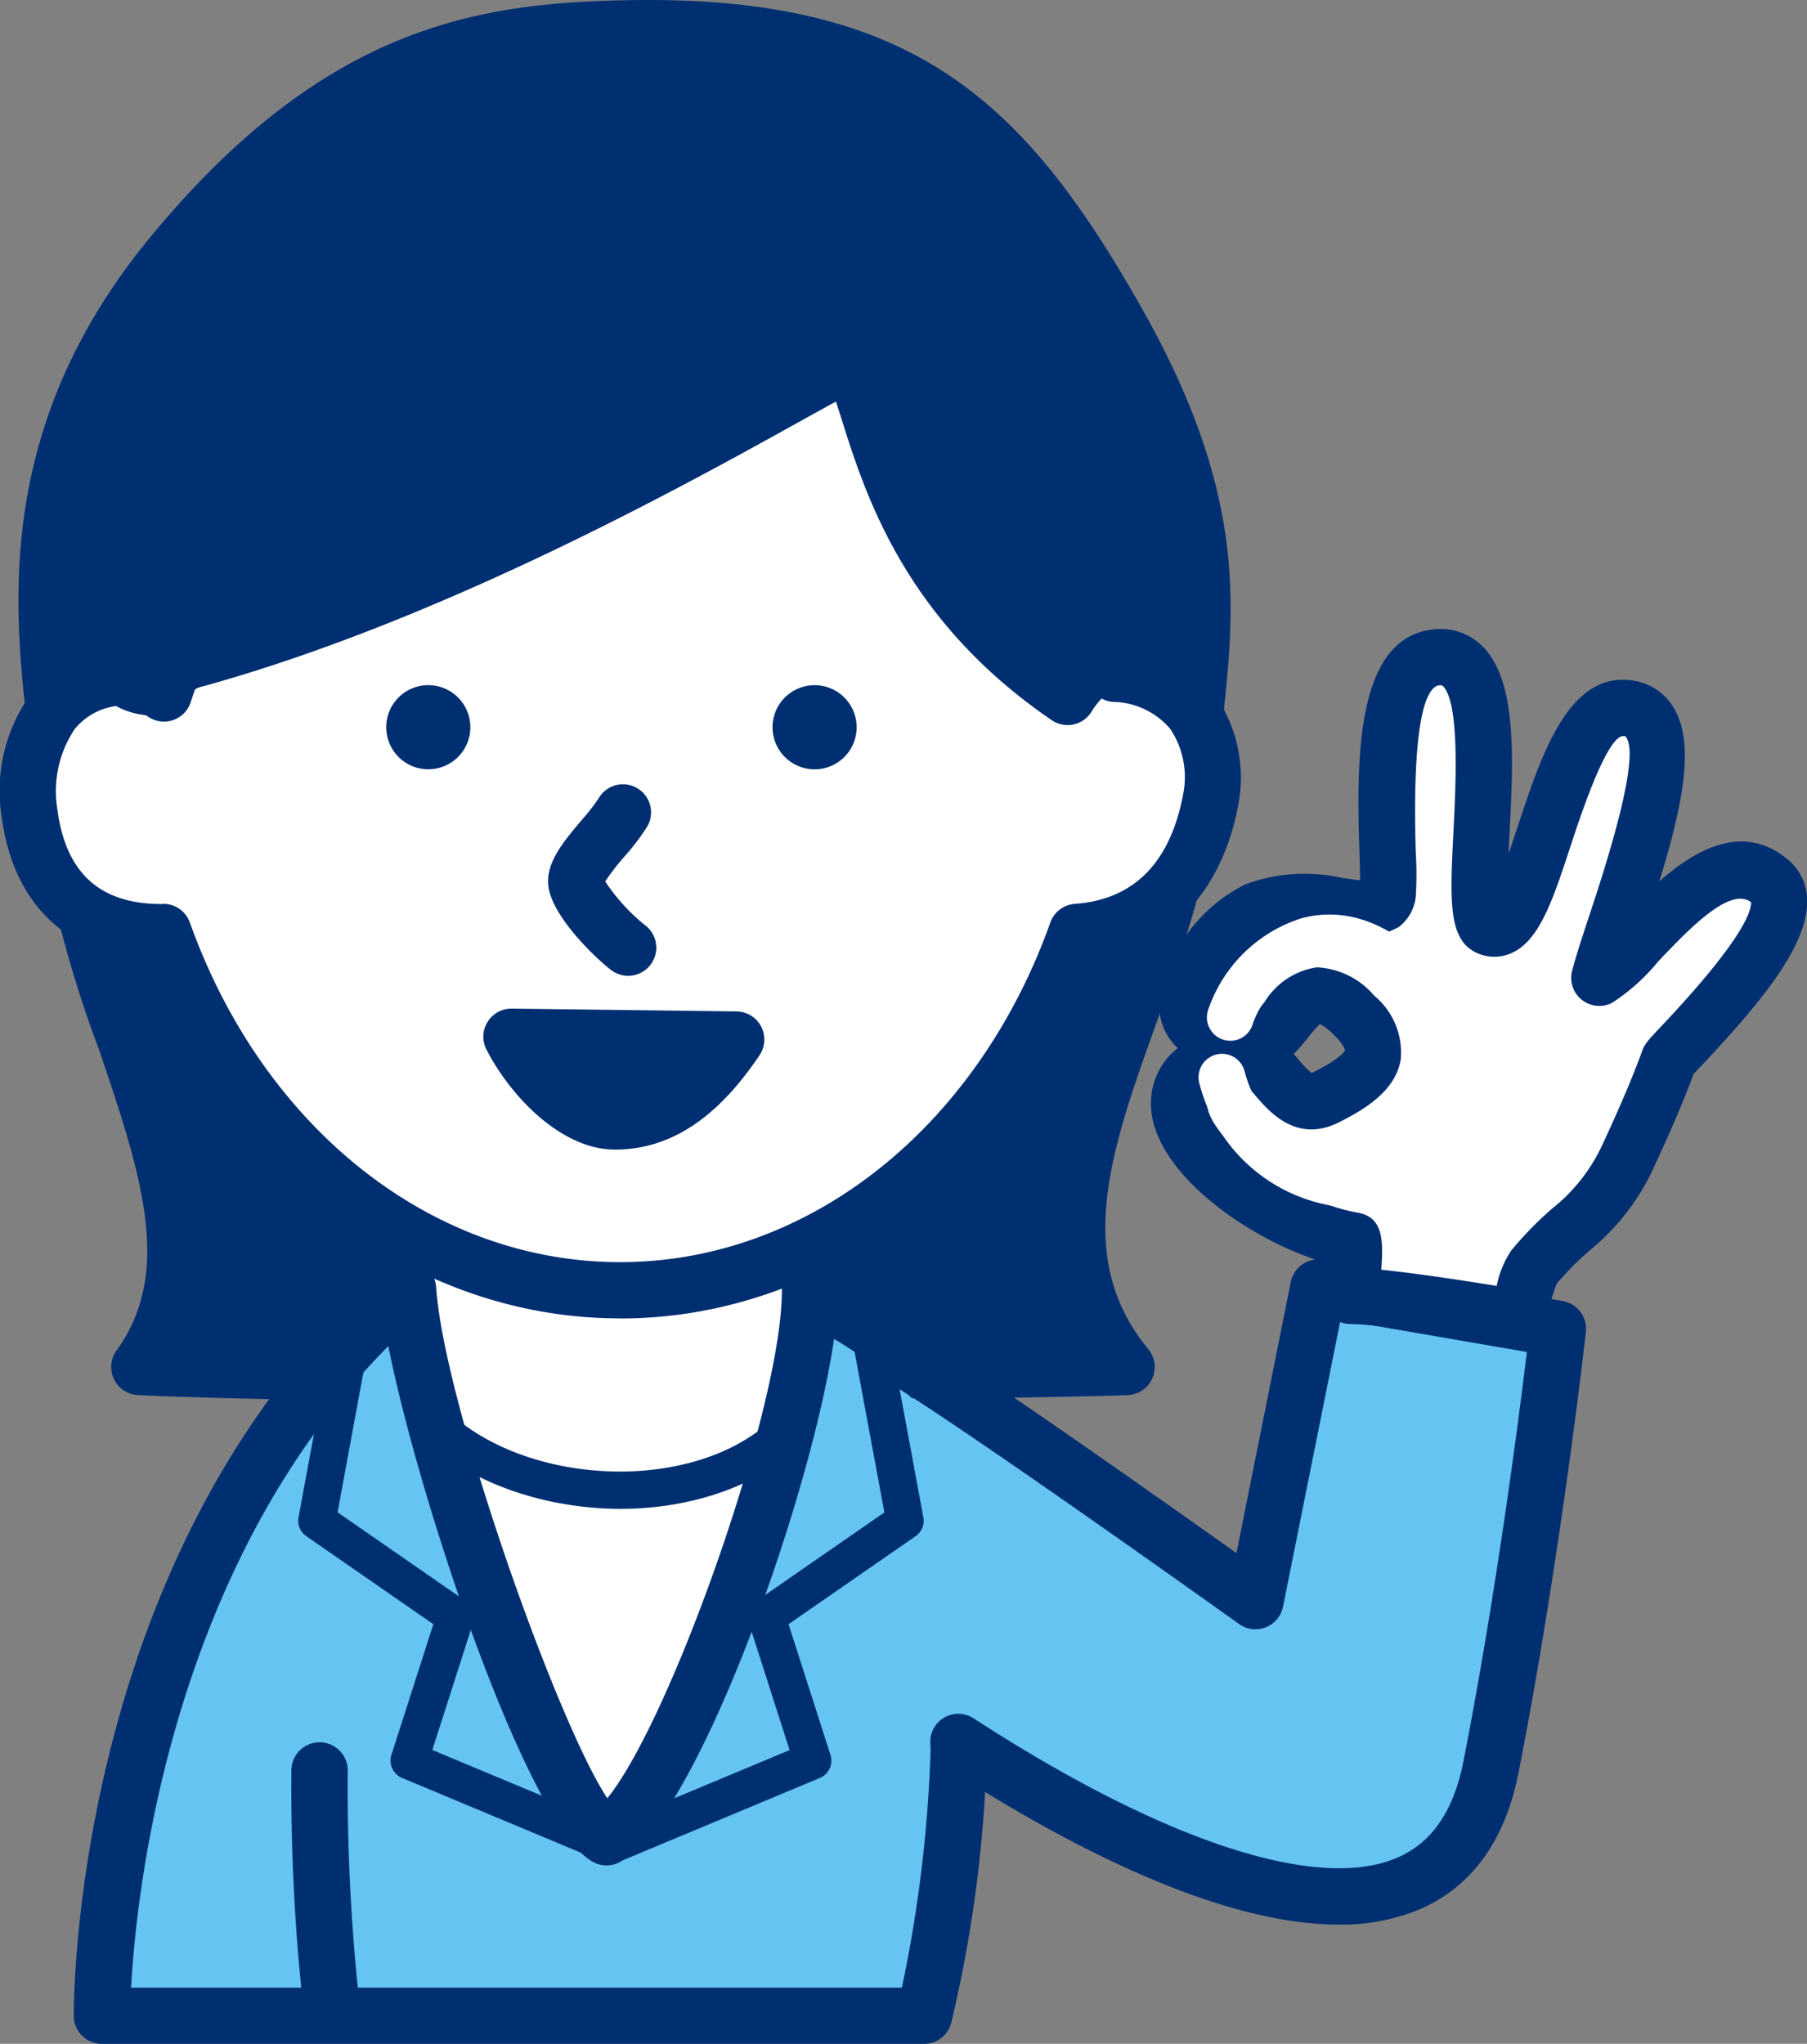 <svg id="グループ_2715" data-name="グループ 2715" xmlns="http://www.w3.org/2000/svg" xmlns:xlink="http://www.w3.org/1999/xlink" width="80.479" height="91" viewBox="0 0 80.479 91">
  <rect x="0" y="0" width="80.479" height="91" fill="#808080" stroke="none"/>
  <defs>
    <clipPath id="clip-path">
      <rect id="長方形_1883" data-name="長方形 1883" width="80.479" height="91" fill="none"/>
    </clipPath>
  </defs>
  <g id="グループ_2714" data-name="グループ 2714" transform="translate(0 0)" clip-path="url(#clip-path)">
    <path id="パス_1927" data-name="パス 1927" d="M53.737,35c.32-5.757,2.146-10.7-3.206-20.168C45.157,5.323,40.239,1.453,28.567,1.712,22.242,1.852,15.831,2.732,8.325,11.9S3,29.6,3.451,35c.92,11.039,8.279,19.685,3.5,26.308,12.893.581,41.55.121,43.97,0C44.846,53.954,53.185,44.939,53.737,35" transform="translate(-0.742 -0.449)" fill="#002f71"/>
    <path id="パス_1928" data-name="パス 1928" d="M25.049,62.4c-6.96,0-13.871-.072-18.605-.286a1.252,1.252,0,0,1-.959-1.983c2.553-3.535,1.083-7.889-.779-13.4a50.7,50.7,0,0,1-2.949-12.07c-.054-.654-.135-1.356-.22-2.1C.922,27.2-.007,19.1,6.909,10.657,14.739,1.094,21.666.155,28.092.012c12.807-.28,17.8,4.412,23.082,13.761C55.8,21.961,55.287,26.94,54.79,31.755c-.1.982-.2,1.908-.25,2.87-.214,3.858-1.508,7.472-2.758,10.966-2,5.574-3.719,10.389-.347,14.476a1.252,1.252,0,0,1-.9,2.047c-1.484.074-13.554.286-25.483.286M8.589,59.693c11.665.388,32.574.132,39.6-.018-2.423-4.691-.564-9.885,1.24-14.927,1.191-3.327,2.422-6.767,2.616-10.261.057-1.021.16-2.022.259-2.988.478-4.629.929-9-3.3-16.494C44.1,6.337,39.725,2.255,28.147,2.514c-6.085.135-12.139.982-19.3,9.729C2.6,19.87,3.423,27.041,4.023,32.276c.088.77.171,1.5.228,2.176A48,48,0,0,0,7.078,45.929c1.665,4.93,3.249,9.623,1.511,13.764m44.7-25.137h0Z" transform="translate(-0.295 0)" fill="#002f71"/>
    <path id="パス_1929" data-name="パス 1929" d="M22.5,88.37c0-7.316,4.777-13.246,10.671-13.246S43.838,81.055,43.838,88.37s-4.777,13.246-10.671,13.246S22.5,95.686,22.5,88.37" transform="translate(-5.941 -19.84)" fill="#fff"/>
    <path id="パス_1930" data-name="パス 1930" d="M32.718,102.419c-6.575,0-11.922-6.5-11.922-14.5s5.348-14.5,11.922-14.5,11.922,6.5,11.922,14.5-5.348,14.5-11.922,14.5m0-26.492c-5.194,0-9.419,5.381-9.419,11.994s4.225,12,9.419,12,9.419-5.381,9.419-12-4.225-11.994-9.419-11.994" transform="translate(-5.492 -19.391)" fill="#002f71"/>
    <path id="パス_1931" data-name="パス 1931" d="M23.57,78.558c3.223,7.948,19.612,7.836,19.858-2.206.092-3.775-.971-6.7-4.97-7.671-3.766-.91-9.079-1.438-10.717-.447-2.4,1.45-5.6,6.8-4.17,10.325" transform="translate(-6.131 -17.879)" fill="#fff"/>
    <path id="パス_1932" data-name="パス 1932" d="M33.487,84.758c-4.5,0-9.317-2.056-10.991-6.186-1.651-4.07,1.941-9.8,4.512-11.353,2.072-1.253,7.92-.477,11.345.351,3.89.94,5.725,3.721,5.608,8.5-.107,4.41-3.089,7.574-7.976,8.465a13.931,13.931,0,0,1-2.5.221M30.6,68.236a6.171,6.171,0,0,0-2.724.411c-2.063,1.247-5.075,6.228-3.829,9.3,1.671,4.123,7.23,5.756,11.643,4.951,4.05-.739,6.519-3.3,6.607-6.864.1-4.037-1.2-6.082-4.332-6.839a33.638,33.638,0,0,0-7.365-.956" transform="translate(-5.83 -17.579)" fill="#002f71"/>
    <path id="パス_1933" data-name="パス 1933" d="M44.332,98.166a57.605,57.605,0,0,1-1.552,12.179H6.165S6.054,89.888,19.8,77.991c.357,5.353,6.379,23.181,8.832,24.408C31.823,100.436,37.7,83.76,37.7,78.1c0,0,4.479,2.567,5.7,4.161" transform="translate(-1.628 -20.597)" fill="#65c4f2"/>
    <path id="パス_1934" data-name="パス 1934" d="M42.331,111.148H5.716A1.253,1.253,0,0,1,4.464,109.9c0-.859.047-21.173,14.07-33.308a1.252,1.252,0,0,1,2.069.863c.347,5.2,5.409,19.44,7.625,22.757C31.062,96.724,36,82.752,36,77.649a1.251,1.251,0,0,1,1.874-1.087c.481.275,4.734,2.741,6.074,4.485a1.251,1.251,0,1,1-1.983,1.526,17.98,17.98,0,0,0-3.641-2.809c-1.007,6.976-6.031,21.13-9.478,23.251a1.247,1.247,0,0,1-1.216.054c-2.872-1.436-7.764-15.976-9.156-22.989-9.7,9.775-11.22,24.263-11.458,28.565h34.33a60.131,60.131,0,0,0,1.29-10.962,1.252,1.252,0,0,1,2.5.068,58.329,58.329,0,0,1-1.595,12.471,1.252,1.252,0,0,1-1.208.926" transform="translate(-1.179 -20.148)" fill="#002f71"/>
    <path id="パス_1935" data-name="パス 1935" d="M19.34,117.687a1.252,1.252,0,0,1-1.238-1.074,89.429,89.429,0,0,1-.466-9.956,1.252,1.252,0,0,1,1.252-1.244H18.9a1.253,1.253,0,0,1,1.245,1.259,88.485,88.485,0,0,0,.441,9.585,1.255,1.255,0,0,1-1.241,1.43" transform="translate(-4.658 -27.84)" fill="#002f71"/>
    <path id="パス_1936" data-name="パス 1936" d="M31.894,104.084a.828.828,0,0,1-.322-.065l-8.9-3.719a.836.836,0,0,1-.473-1.025l1.867-5.82-5.658-3.919a.834.834,0,0,1-.346-.837l1.472-7.969a.835.835,0,0,1,1.642.3L19.8,88.474l5.723,3.963a.835.835,0,0,1,.319.941L24.02,99.056l8.2,3.423a.835.835,0,0,1-.322,1.6" transform="translate(-4.766 -21.141)" fill="#002f71"/>
    <path id="パス_1937" data-name="パス 1937" d="M36.783,104.084a.835.835,0,0,1-.322-1.6l8.2-3.423-1.821-5.678a.835.835,0,0,1,.319-.941l5.723-3.963L47.5,81.034a.835.835,0,0,1,1.642-.3L50.618,88.7a.834.834,0,0,1-.346.837l-5.658,3.919,1.867,5.82a.836.836,0,0,1-.473,1.025l-8.9,3.719a.829.829,0,0,1-.322.065" transform="translate(-9.494 -21.141)" fill="#002f71"/>
    <path id="パス_1938" data-name="パス 1938" d="M57.212,98.141c3.111,2.019,21.226,13.719,23.707,1.072,1.871-9.545,2.975-19.479,2.975-19.479l-10.671-1.84L70.417,91.863S58.733,83.509,54.931,81.178" transform="translate(-14.507 -20.572)" fill="#65c4f2"/>
    <path id="パス_1939" data-name="パス 1939" d="M73.678,105.812c-5.422,0-12.308-3.638-17.6-7.07a1.252,1.252,0,1,1,1.363-2.1c8.4,5.451,15.261,7.713,18.815,6.205,1.567-.664,2.542-2.078,2.983-4.324,1.468-7.489,2.471-15.308,2.822-18.206l-8.3-1.431L71.2,91.66a1.252,1.252,0,0,1-1.955.771c-.116-.082-11.691-8.354-15.413-10.635a1.252,1.252,0,1,1,1.308-2.134c3,1.836,10.652,7.243,13.986,9.611L71.547,77.2a1.252,1.252,0,0,1,1.44-.988l10.671,1.84a1.252,1.252,0,0,1,1.031,1.372c-.011.1-1.131,10.1-2.991,19.582-.6,3.08-2.105,5.148-4.462,6.147a9.067,9.067,0,0,1-3.557.659" transform="translate(-14.058 -20.123)" fill="#002f71"/>
    <path id="パス_1940" data-name="パス 1940" d="M93.16,57.708c.117-.321,6.518-6.246,4.528-7.949-2.62-2.241-6.156,3.543-7.62,4.282C90.96,50.7,94.54,42.411,91.3,42.034S87.31,52.676,85.155,51.8c-1.408-.573,1.546-12.384-2.322-12.031-3.1.283-2,9.012-2.183,10.492-.207,1.671-3.356-.358-5.818.751-2.094.943-3.955,4.231-2.668,5.243,4.333,3.405,3.68-3.863,6.989-.548,1.656,1.659.735,2.656-1.253,3.648-2.03,1.016-2.332-2.824-4.613-1.91-5.309,2.127,1.545,7.548,5.79,8.271a7.054,7.054,0,0,1-.091,2.48c1.691.006,7.394.975,7.394.975a20.812,20.812,0,0,1,.73-2.191c1.491-1.88,3.028-2.406,4.175-4.866.665-1.422,1.347-2.955,1.876-4.409" transform="translate(-18.844 -10.501)" fill="#fff"/>
    <path id="パス_1941" data-name="パス 1941" d="M85.932,69.977a1.2,1.2,0,0,1-.21-.018c-1.558-.265-5.887-.953-7.189-.957a1.252,1.252,0,0,1-1.239-1.391c.068-.6.107-1.035.13-1.339-3.228-.939-7.439-3.815-7.752-6.746a3.126,3.126,0,0,1,1.178-2.81,2.555,2.555,0,0,1-.784-2.328,7.084,7.084,0,0,1,3.8-4.964,7.648,7.648,0,0,1,4.318-.281c.246.035.545.079.785.1,0-.316-.015-.748-.026-1.17-.115-3.849-.288-9.667,3.325-10a2.619,2.619,0,0,1,2.114.717c1.592,1.528,1.414,5.022,1.242,8.4-.014.276-.029.575-.043.876.143-.412.278-.825.4-1.183,1.057-3.217,2.26-6.868,5.018-6.544a2.525,2.525,0,0,1,1.9,1.166c1.008,1.58.461,4.324-.6,7.784,1.7-1.486,3.8-2.611,5.759-.934a2.337,2.337,0,0,1,.817,1.691c.1,1.933-1.776,4.347-4.63,7.375-.18.191-.327.344-.422.45-.586,1.579-1.331,3.214-1.849,4.323a10.224,10.224,0,0,1-2.777,3.529,13.319,13.319,0,0,0-1.472,1.485c-.118.3-.386,1.158-.588,1.859a1.252,1.252,0,0,1-1.2.905m-6.017-3.386c1.595.163,3.8.5,5.133.719a4.455,4.455,0,0,1,.632-1.553,15.357,15.357,0,0,1,1.832-1.885,7.822,7.822,0,0,0,2.19-2.733c.518-1.11,1.272-2.764,1.833-4.308h0c.11-.3.243-.443.883-1.122,3.583-3.8,3.983-5.083,3.957-5.487-.9-.655-2.535.946-4.14,2.651a8.927,8.927,0,0,1-2.053,1.837,1.252,1.252,0,0,1-1.773-1.44c.188-.706.475-1.573.806-2.576.576-1.746,2.329-7.054,1.564-7.852h0a.667.667,0,0,0-.07-.013h-.025c-.737,0-1.93,3.635-2.325,4.839-.809,2.462-1.393,4.241-2.626,4.812a1.859,1.859,0,0,1-1.5.034c-1.358-.552-1.269-2.291-1.109-5.447.1-2,.292-5.73-.475-6.467-.024-.023-.045-.04-.153-.03-.475.043-1.241,1.066-1.052,7.43a15.393,15.393,0,0,1,0,1.969A1.946,1.946,0,0,1,80.7,51.32a3.693,3.693,0,0,1-2.869.3,5.533,5.533,0,0,0-2.934.086,4.457,4.457,0,0,0-2.355,3.159c1.236.963,1.406.752,2.176-.205a3.3,3.3,0,0,1,2.317-1.538,3.55,3.55,0,0,1,2.556,1.254,3.288,3.288,0,0,1,1.191,2.835c-.224,1.376-1.526,2.2-2.771,2.818-1.878.939-3.106-.5-3.7-1.194-.687-.8-.76-.772-1.009-.674-1.209.484-1.159.947-1.144,1.1.174,1.629,3.918,4.306,6.678,4.776,1.074.185,1.2,1.037,1.077,2.555m-3.9-9.615c.072.082.139.16.2.233a3.87,3.87,0,0,0,.6.617c.009-.007.036-.017.074-.036,1.247-.623,1.4-.946,1.421-.989h0a1.974,1.974,0,0,0-.494-.656,2.485,2.485,0,0,0-.631-.5,5.043,5.043,0,0,0-.519.586,8.513,8.513,0,0,1-.653.746" transform="translate(-18.395 -10.052)" fill="#002f71"/>
    <path id="パス_1942" data-name="パス 1942" d="M75.083,60.2a4.41,4.41,0,0,1,2.692-2.678A3.468,3.468,0,0,1,81.1,58.649a1.043,1.043,0,0,0,1.419-1.529c-2.116-1.964-4.051-1.96-5.3-1.612a6.458,6.458,0,0,0-4.137,4.114,1.043,1.043,0,0,0,2.006.573" transform="translate(-19.289 -14.613)" fill="#fff"/>
    <path id="パス_1943" data-name="パス 1943" d="M72.568,65.055a7.378,7.378,0,0,0,7.052,5.573,1.043,1.043,0,1,0,.062-2.086,5.312,5.312,0,0,1-5.09-3.993,1.043,1.043,0,1,0-2.024.506" transform="translate(-19.157 -16.839)" fill="#fff"/>
    <path id="パス_1944" data-name="パス 1944" d="M50.116,35.8c-.01-.246-.035-.487-.051-.731A4.089,4.089,0,0,0,48,36.829c-7.787-5.305-8.339-12.112-9.627-14.872-.761.022-15.338,9.361-29.207,13.192-1.057.292-1.13.7-1.406,1.526-.276-.368-1.288-.2-1.656-.662a1.665,1.665,0,0,1-.227-.074c-3.652.323-4.424,3.7-4.109,6.07.349,2.621,1.821,5.319,5.96,5.282,3.352,9.375,11.2,15.954,20.341,15.954s16.992-6.58,20.343-15.956c4.605-.329,5.666-4.345,5.954-5.848.36-1.871-.122-5.273-4.247-5.641" transform="translate(-0.449 -5.799)" fill="#fff"/>
    <path id="パス_1945" data-name="パス 1945" d="M27.617,64.049c-9.178,0-17.428-6.246-21.221-15.985C2.863,47.77.579,45.5.076,41.727a7.352,7.352,0,0,1,1.3-5.482,5.508,5.508,0,0,1,3.937-2A1.243,1.243,0,0,1,5.8,34.3c.049.015.1.033.146.052a1.262,1.262,0,0,1,.563.3c.029.008.065.015.1.024a2.788,2.788,0,0,1,1.772-1.179c10.348-2.859,21.008-8.777,26.13-11.621,2.6-1.443,2.9-1.6,3.374-1.616a1.228,1.228,0,0,1,1.17.722,20.061,20.061,0,0,1,.836,2.339c.956,3.03,2.374,7.521,7.414,11.347a5.186,5.186,0,0,1,1.861-1.211,1.252,1.252,0,0,1,1.651.812,5.519,5.519,0,0,1,3.3,2.033,6.446,6.446,0,0,1,1.024,4.931c-.729,3.787-3,6.21-6.277,6.764-3.779,9.78-12.046,16.056-21.249,16.056M7.277,45.592a1.252,1.252,0,0,1,1.178.83c3.284,9.187,10.806,15.123,19.162,15.123S43.5,55.609,46.781,46.42a1.252,1.252,0,0,1,1.09-.827c2.614-.187,4.234-1.814,4.815-4.836a3.876,3.876,0,0,0-.564-2.952A3.425,3.425,0,0,0,49.556,36.6a1.248,1.248,0,0,1-.492-.149,3.384,3.384,0,0,0-.45.587,1.252,1.252,0,0,1-1.771.378C40.311,32.964,38.554,27.4,37.5,24.071c-.093-.3-.183-.579-.269-.843-.436.237-.965.531-1.509.833-5.207,2.891-16.042,8.907-26.678,11.846a1.207,1.207,0,0,0-.353.134c-.021.038-.093.259-.152.436l-.048.145a1.252,1.252,0,0,1-1.969.583c-.058-.013-.122-.022-.186-.034a3.328,3.328,0,0,1-1.168-.387,2.86,2.86,0,0,0-1.84,1.026A4.973,4.973,0,0,0,2.557,41.4c.376,2.822,1.893,4.2,4.635,4.2h.085m-.97-8.615h0M5.858,34.33h0m0,0h0" transform="translate(0 -5.35)" fill="#002f71"/>
    <path id="パス_1946" data-name="パス 1946" d="M27.122,43.326a1.873,1.873,0,1,1-1.873-1.873,1.875,1.875,0,0,1,1.873,1.873" transform="translate(-6.174 -10.948)" fill="#002f71"/>
    <path id="パス_1947" data-name="パス 1947" d="M50.5,43.328a1.873,1.873,0,1,1-1.873-1.873A1.873,1.873,0,0,1,50.5,43.328" transform="translate(-12.347 -10.948)" fill="#002f71"/>
    <path id="パス_1948" data-name="パス 1948" d="M36.738,55.988a1.246,1.246,0,0,1-.729-.235c-.548-.394-2.649-2.332-2.824-3.754-.13-1.038.653-1.963,1.48-2.944a9.142,9.142,0,0,0,.749-.959,1.252,1.252,0,1,1,2.152,1.279,10.279,10.279,0,0,1-.988,1.294,10.269,10.269,0,0,0-.864,1.118,8.671,8.671,0,0,0,1.754,1.931,1.252,1.252,0,0,1-.73,2.269" transform="translate(-8.76 -12.541)" fill="#002f71"/>
    <path id="パス_1949" data-name="パス 1949" d="M30.952,62.723c.974,1.887,2.921,3.774,4.607,3.774,1.858,0,3.63-1.007,5.4-3.649Z" transform="translate(-8.174 -16.565)" fill="#002f71"/>
    <path id="パス_1950" data-name="パス 1950" d="M35.11,67.3c-2.35,0-4.612-2.308-5.718-4.451A1.251,1.251,0,0,1,30.5,61.023h.016l10.008.125A1.251,1.251,0,0,1,41.551,63.1c-1.9,2.829-4,4.2-6.441,4.2m-2.145-3.744A3.553,3.553,0,0,0,35.11,64.8a3.921,3.921,0,0,0,2.759-1.179Z" transform="translate(-7.725 -16.116)" fill="#002f71"/>
  </g>
</svg>
